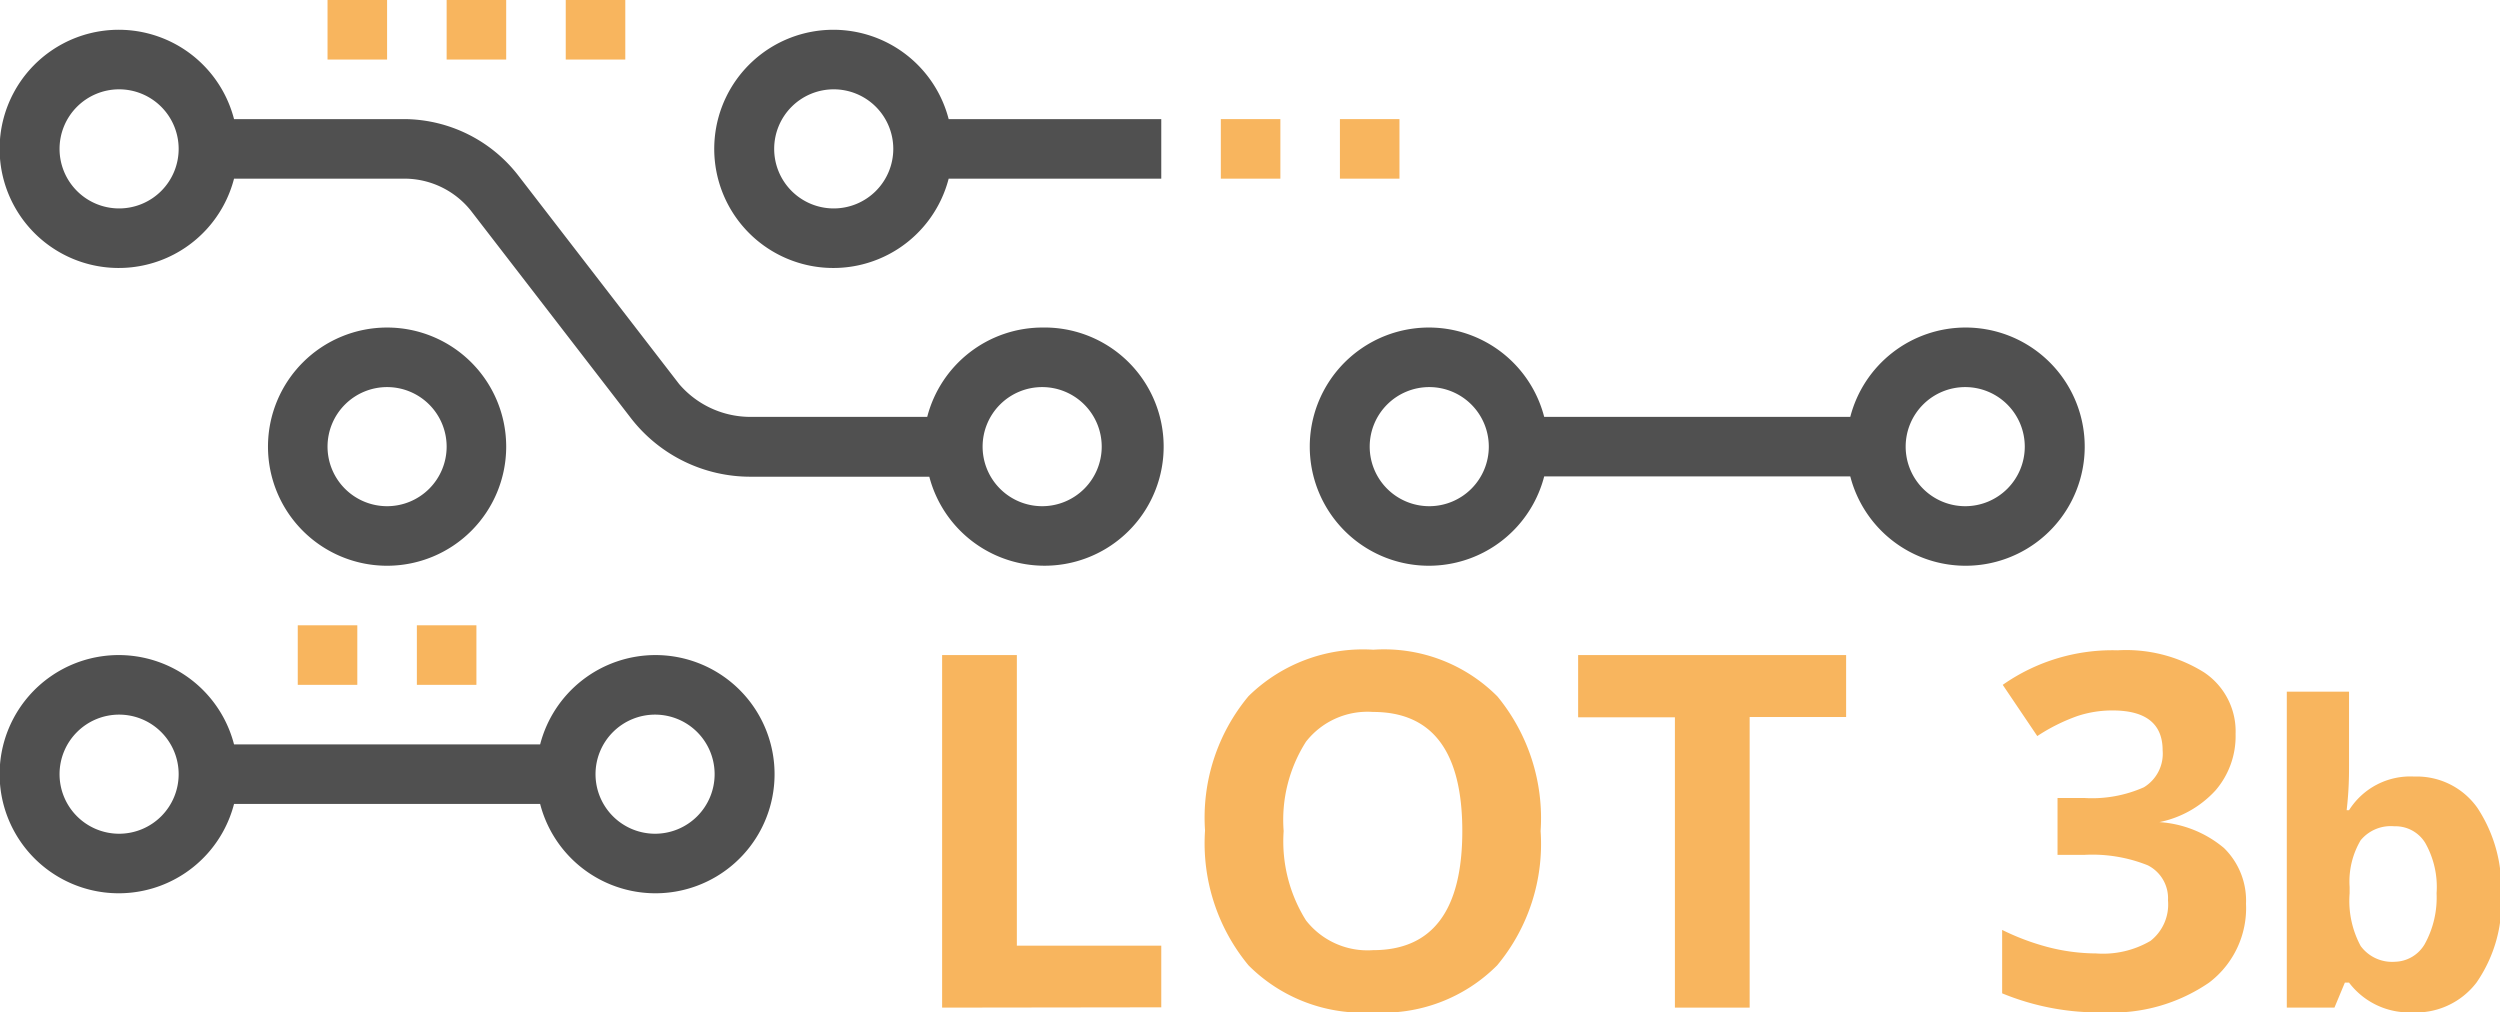 <svg id="Layer_1" data-name="Layer 1" xmlns="http://www.w3.org/2000/svg" viewBox="0 0 83.96 34"><defs><style>.cls-1{fill:#f8b55e;}.cls-2{fill:#505050;}</style></defs><g id="Layer_2" data-name="Layer 2"><g id="icons"><rect class="cls-1" x="10" y="21" width="2" height="2"/><rect class="cls-1" x="14" y="21" width="2" height="2"/><rect class="cls-1" x="11" width="2" height="2"/><rect class="cls-1" x="15" width="2" height="2"/><rect class="cls-1" x="19" width="2" height="2"/><path class="cls-2" d="M13,19a4,4,0,1,1,4-4A4,4,0,0,1,13,19Zm0-6a2,2,0,1,0,2,2A2,2,0,0,0,13,13Z"/><rect class="cls-1" x="41" y="4" width="2" height="2"/><rect class="cls-1" x="45" y="4" width="2" height="2"/><path class="cls-2" d="M28,1a4,4,0,1,0,3.86,5H39V4H31.86A4,4,0,0,0,28,1Zm0,6a2,2,0,1,1,2-2A2,2,0,0,1,28,7Z"/><path class="cls-2" d="M35,11a4,4,0,0,0-3.86,3h-6a3.15,3.15,0,0,1-2.33-1.1l-5.4-7A4.88,4.88,0,0,0,13.61,4H7.86a4,4,0,1,0,0,2h5.75a2.86,2.86,0,0,1,2.2,1.07l5.4,7a5.07,5.07,0,0,0,4,1.94h6A4,4,0,1,0,35,11ZM4,7A2,2,0,1,1,6,5,2,2,0,0,1,4,7ZM35,17a2,2,0,1,1,2-2A2,2,0,0,1,35,17Z"/><path class="cls-2" d="M22,22a4,4,0,0,0-3.86,3H7.86a4,4,0,1,0,0,2H18.14A4,4,0,1,0,22,22ZM4,28a2,2,0,1,1,2-2A2,2,0,0,1,4,28Zm18,0a2,2,0,1,1,2-2A2,2,0,0,1,22,28Z"/><path class="cls-2" d="M66,11a4,4,0,0,0-3.86,3H51.86a4,4,0,1,0,0,2H62.14A4,4,0,1,0,66,11ZM48,17a2,2,0,1,1,2-2A2,2,0,0,1,48,17Zm18,0a2,2,0,1,1,2-2A2,2,0,0,1,66,17Z"/><path class="cls-1" d="M31.64,33.84V22h2.51v9.76H39v2.07Z"/><path class="cls-1" d="M51.74,27.91a6.37,6.37,0,0,1-1.46,4.51A5.41,5.41,0,0,1,46.11,34a5.42,5.42,0,0,1-4.18-1.58,6.43,6.43,0,0,1-1.46-4.53,6.37,6.37,0,0,1,1.46-4.51,5.49,5.49,0,0,1,4.19-1.56,5.37,5.37,0,0,1,4.17,1.57A6.44,6.44,0,0,1,51.74,27.91Zm-8.63,0a5,5,0,0,0,.75,3,2.62,2.62,0,0,0,2.25,1q3,0,3-4t-3-4a2.62,2.62,0,0,0-2.25,1A4.89,4.89,0,0,0,43.11,27.91Z"/><path class="cls-1" d="M58.76,33.84H56.25V24.09H53V22h9v2.08H58.76Z"/><path class="cls-1" d="M75.08,24.65a2.79,2.79,0,0,1-.67,1.89,3.49,3.49,0,0,1-1.89,1.07h0a3.75,3.75,0,0,1,2.17.87,2.47,2.47,0,0,1,.74,1.87A3.14,3.14,0,0,1,74.19,33a5.75,5.75,0,0,1-3.53,1,8.52,8.52,0,0,1-3.42-.64V31.23a8.08,8.08,0,0,0,1.51.57,6.54,6.54,0,0,0,1.64.22,3.16,3.16,0,0,0,1.83-.42,1.55,1.55,0,0,0,.59-1.36,1.24,1.24,0,0,0-.68-1.18A5,5,0,0,0,70,28.71h-.9V26.8H70a4.29,4.29,0,0,0,2-.36,1.32,1.32,0,0,0,.63-1.24c0-.89-.56-1.34-1.68-1.34a3.71,3.71,0,0,0-1.19.19,6.22,6.22,0,0,0-1.34.67L67.26,23a6.41,6.41,0,0,1,3.86-1.16,4.94,4.94,0,0,1,2.9.74A2.38,2.38,0,0,1,75.08,24.65Z"/></g></g><path class="cls-1" d="M81.08,26.08a2.49,2.49,0,0,1,2.12,1.05A4.87,4.87,0,0,1,84,30,4.73,4.73,0,0,1,83.17,33,2.56,2.56,0,0,1,81,34a2.53,2.53,0,0,1-2.11-1h-.14l-.35.84h-1.6V23.23h2.09V25.7c0,.32,0,.82-.08,1.51h.08A2.43,2.43,0,0,1,81.08,26.08Zm-.67,1.67a1.31,1.31,0,0,0-1.13.47,2.72,2.72,0,0,0-.37,1.57V30a3.2,3.2,0,0,0,.37,1.77,1.31,1.31,0,0,0,1.15.53,1.19,1.19,0,0,0,1-.59A3.23,3.23,0,0,0,81.83,30a3,3,0,0,0-.38-1.69A1.17,1.17,0,0,0,80.41,27.75Z"/></svg>